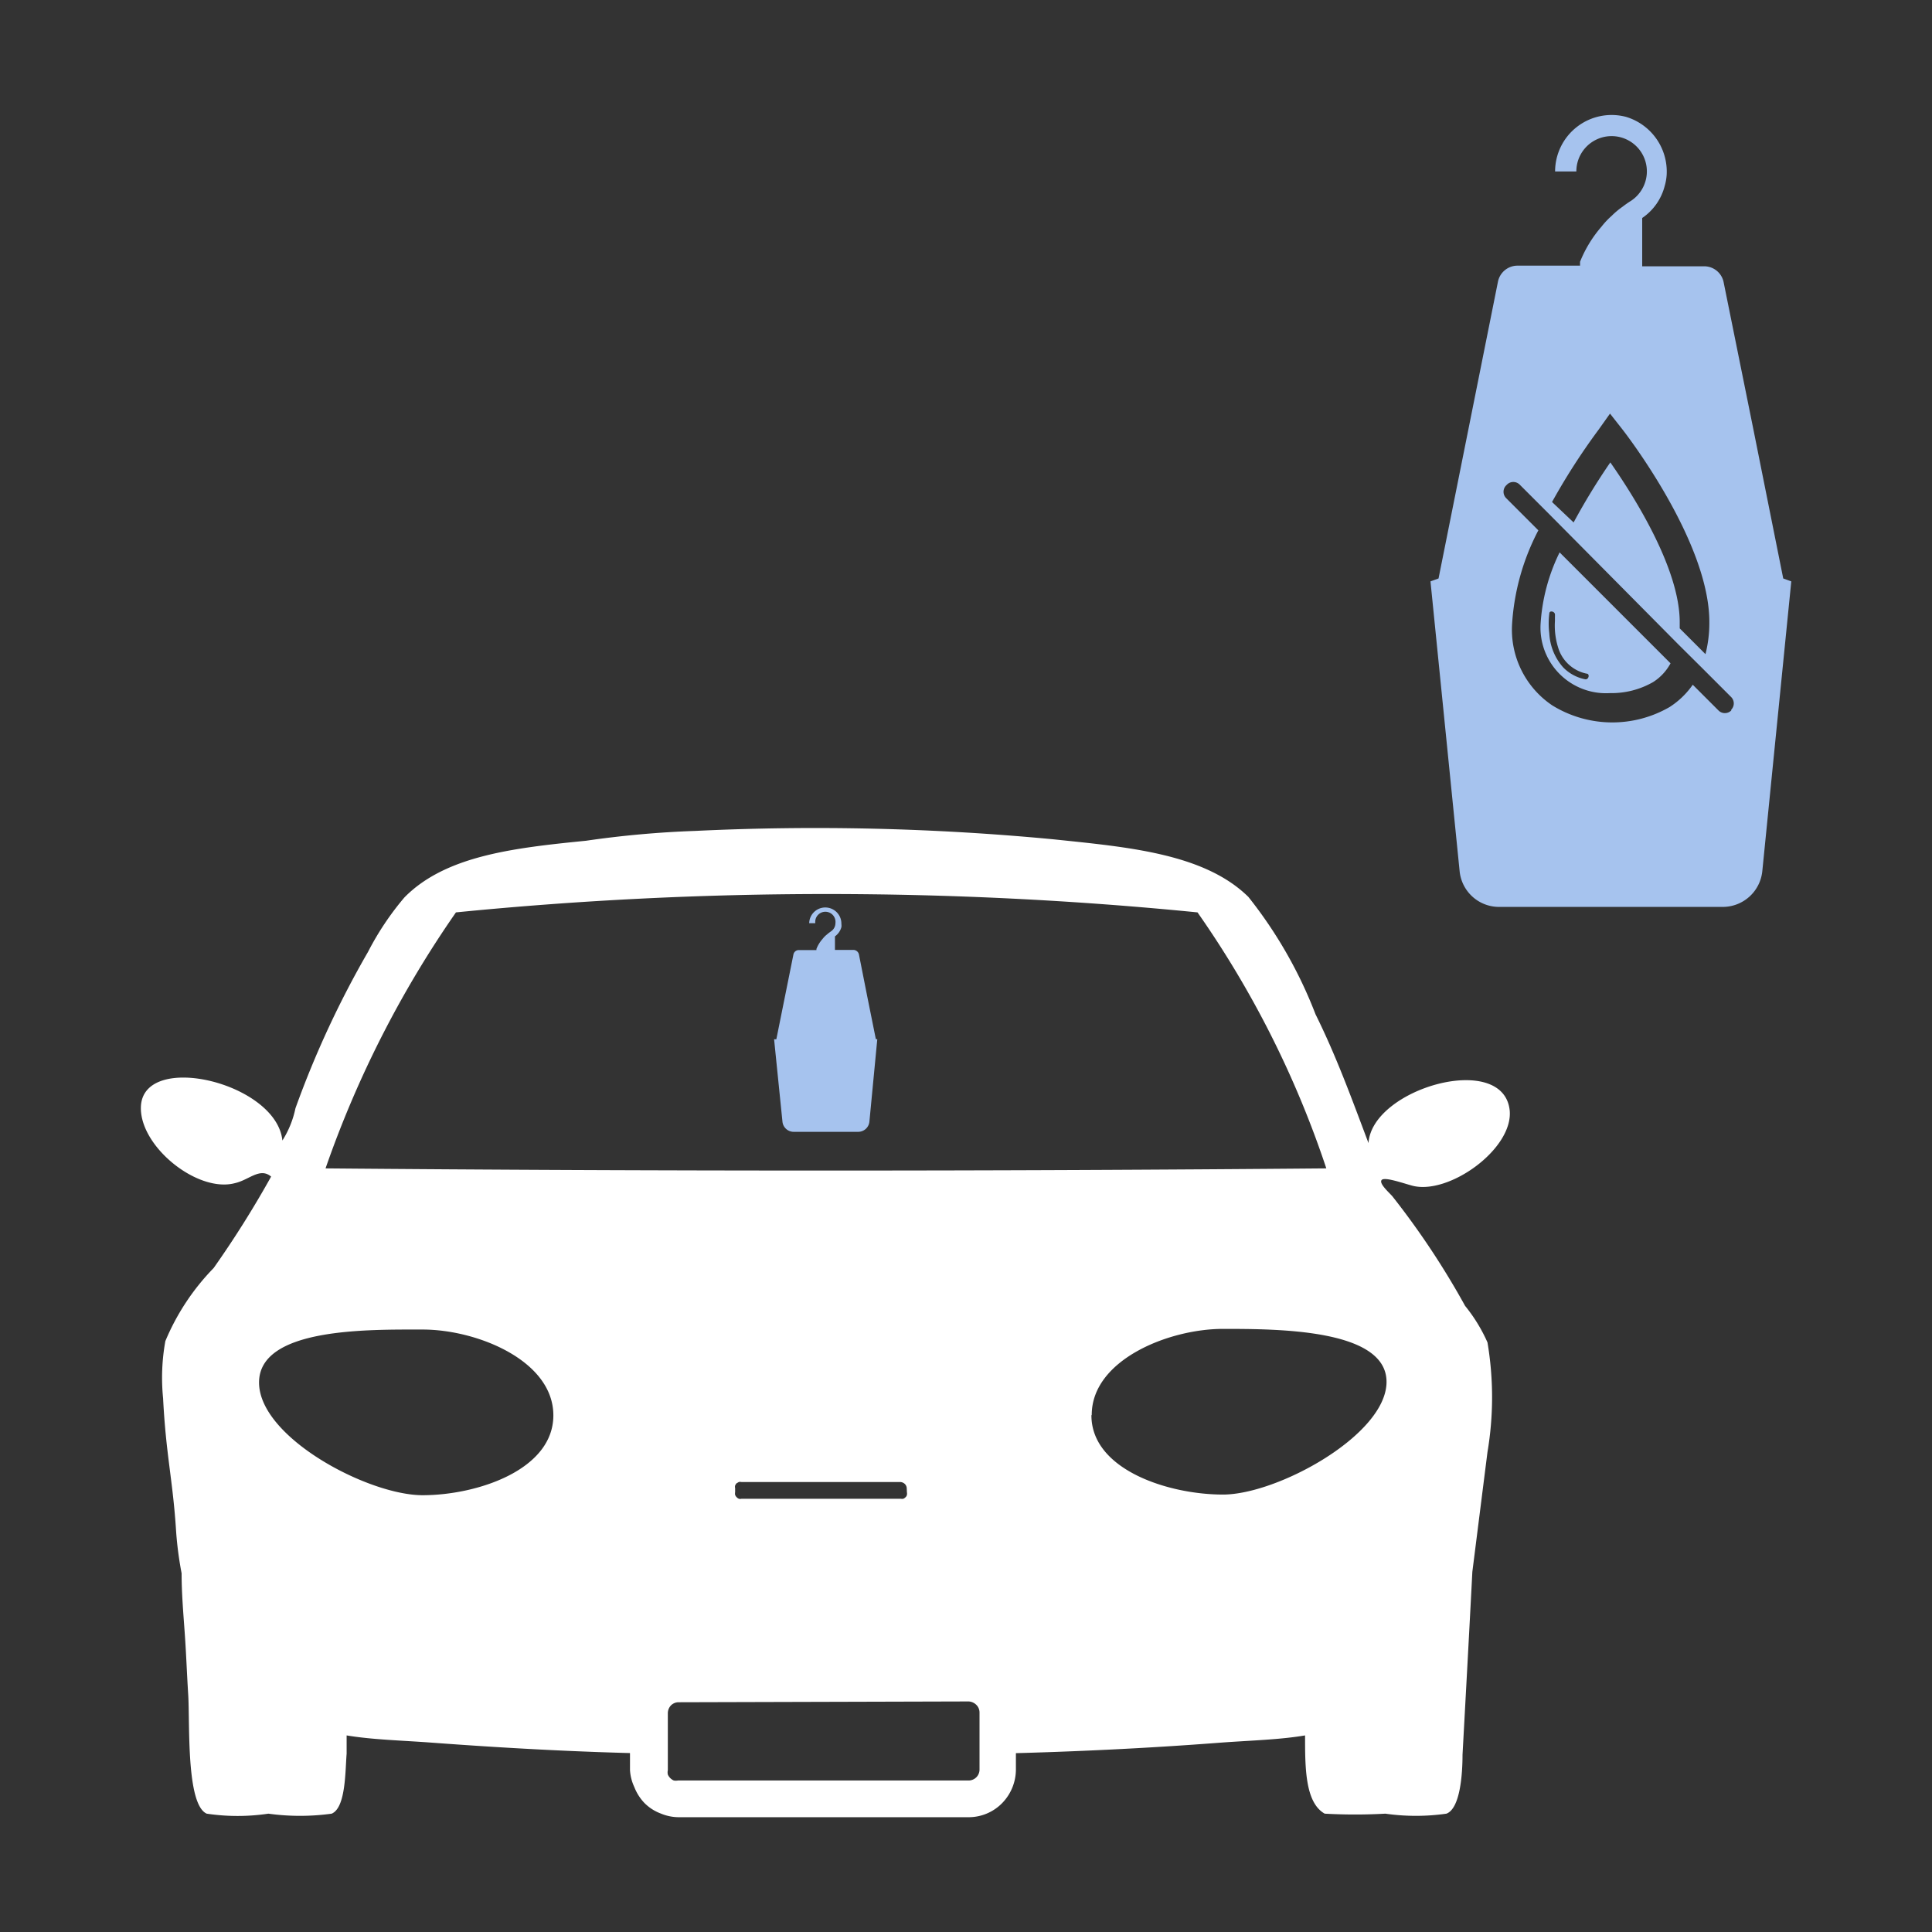 <svg xmlns="http://www.w3.org/2000/svg" viewBox="0 0 120 120"><rect x="0" y="0" width="120" height="120" fill="#333333" stroke="none"/><defs><style>.cls-1{fill:none;}.cls-2{fill:#fff;}.cls-3{fill:#a6c3ee;}</style></defs><g id="Слой_2" data-name="Слой 2"><g id="Слой_1-2" data-name="Слой 1"><rect class="cls-1" width="120" height="120"/><path id="Shape" class="cls-2" d="M60.17,105.68a.73.73,0,0,1,.47.21.67.67,0,0,1,.2.47v3.54a.68.68,0,0,1-.67.69H42.11a.75.75,0,0,1-.26,0,.72.72,0,0,1-.37-.37.63.63,0,0,1,0-.27v-3.54a.71.71,0,0,1,.19-.48.67.67,0,0,1,.48-.2Zm0-2.27H42.11a3.1,3.1,0,0,0-1.12.22,3,3,0,0,0-1,.64,3.1,3.1,0,0,0-.64,1,2.92,2.92,0,0,0-.22,1.13v3.54A2.88,2.88,0,0,0,39.4,111a3,3,0,0,0,.64,1,2.8,2.8,0,0,0,1,.64,2.91,2.91,0,0,0,1.12.23H60.17a2.91,2.91,0,0,0,2.07-.87,3,3,0,0,0,.86-2.09v-3.54a3,3,0,0,0-.87-2.07A3,3,0,0,0,60.17,103.41Z"/><path id="Shape-2" data-name="Shape" class="cls-2" d="M92.39,90.19a20.48,20.48,0,0,0,0-6.81A10.06,10.06,0,0,0,91,81.11a50,50,0,0,0-4.52-6.81c-.2-.23-.83-.78-.67-1s1.24.16,1.89.34c2.26.62,6.3-2.27,6.07-4.67C93.38,65.28,85.21,67.6,85,71c-1.06-2.81-2-5.4-3.29-8a27.63,27.63,0,0,0-4.17-7.29C74.79,53,70,52.61,65.42,52.13a155.9,155.9,0,0,0-22.25-.52,62.13,62.13,0,0,0-6.77.61c-4.51.45-8.73.93-11.28,3.52a17.8,17.8,0,0,0-2.26,3.38,59.94,59.94,0,0,0-4.51,9.72,6,6,0,0,1-.81,2c-.36-3.55-8.44-5.52-8.78-2.23-.23,2.48,3.45,5.5,5.82,4.88.9-.2,1.56-1,2.26-.41a63,63,0,0,1-3.57,5.68,14.48,14.48,0,0,0-3,4.54,12.81,12.81,0,0,0-.14,3.55c.18,3.56.61,5.08.81,8.29a22.2,22.2,0,0,0,.34,2.58c0,1.28.11,2.5.2,3.8s.12,2.27.21,3.74c.11,1.75-.14,6.82,1.15,7.39a12.94,12.94,0,0,0,3.83,0,14.37,14.37,0,0,0,3.93,0c.88-.37.84-2.62.93-3.73v-1.13c1.62.27,3.43.31,5.3.45,4.31.32,9,.59,13.81.68.23-.88-.43-3.29.34-3.79a7.51,7.51,0,0,1,2.5-.14H56.58c1.37,0,4.51-.34,5.14.21s0,2.77.27,3.72c4.74-.11,9.39-.34,13.81-.68,1.9-.14,3.66-.18,5.26-.45,0,2,0,4.17,1.22,4.86a33.87,33.87,0,0,0,3.77,0,13.37,13.37,0,0,0,3.79,0c.86-.32,1-2.48,1-3.66.21-3.84.43-7.86.61-11.36ZM26.25,92.87c-3.39,0-10.16-3.59-10.16-7s6.77-3.29,10.16-3.29,8.12,1.93,8.12,5.33S29.61,92.87,26.25,92.87Zm30.08-.18a.41.41,0,0,1,0,.16.25.25,0,0,1-.08.14.45.45,0,0,1-.14.1.41.41,0,0,1-.16,0H46.06a.33.33,0,0,1-.17,0,.45.45,0,0,1-.14-.1.42.42,0,0,1-.09-.14.47.47,0,0,1,0-.17v-.25a.32.32,0,0,1,0-.16.42.42,0,0,1,.09-.14l.14-.08a.45.45,0,0,1,.16,0h9.86a.45.45,0,0,1,.29.12.4.4,0,0,1,.12.29ZM20.22,72.57a65.32,65.32,0,0,1,8.1-15.9,233.19,233.19,0,0,1,46.06,0,61.53,61.53,0,0,1,8,15.9c-20.6.18-41.61.18-62.19,0ZM67.81,87.88c0-3.41,4.77-5.34,8.15-5.34s10.16,0,10.16,3.29-6.77,7-10.16,7-8.17-1.54-8.17-4.92Z"/><path class="cls-3" d="M95.69,38.73A4.07,4.07,0,0,0,100,43.05a5.19,5.19,0,0,0,2.67-.68,3.14,3.14,0,0,0,1.09-1.17l-6.89-6.89A11.67,11.67,0,0,0,95.69,38.73Zm2.85,3.11c.23,0,.14.4-.09.35a2.61,2.61,0,0,1-1.36-.74,3.43,3.43,0,0,1-.86-2.11,5.06,5.06,0,0,1,0-1.23c0-.23.39-.13.35.1,0,0,0-.06,0,0a.28.28,0,0,1,0,.09c0,.09,0,.19,0,.28a4.5,4.5,0,0,0,.26,1.82A2.34,2.34,0,0,0,98.54,41.84Z"/><path class="cls-3" d="M110.76,35.93l-1.88-9.39-1.82-9a1.23,1.23,0,0,0-1.2-1H102v-3a3.43,3.43,0,0,0,1.4-2,3.11,3.11,0,0,0,.12-.69A3.55,3.55,0,0,0,101,7.26a3.51,3.51,0,0,0-4.41,3.39h1.32a2.19,2.19,0,1,1,3.4,1.82,6.3,6.3,0,0,0-.53.37,5,5,0,0,0-.67.56h0a5.07,5.07,0,0,0-.64.68,7.68,7.68,0,0,0-1.33,2.18v.24H94.25a1.24,1.24,0,0,0-1.21,1L89.35,35.93l-.5.18,1.81,18a2.46,2.46,0,0,0,2.45,2.22H107a2.47,2.47,0,0,0,2.46-2.22l1.8-18ZM99.29,26.69l.71-1,.74.94c.22.28,5.43,7,5.43,12a7.86,7.86,0,0,1-.24,2l-1.6-1.6c0-.13,0-.26,0-.39,0-3.38-2.92-7.93-4.31-9.92a40.71,40.71,0,0,0-2.28,3.73L96.4,31.18A40.77,40.77,0,0,1,99.29,26.69Zm8.24,17.39,0,.05a.56.56,0,0,1-.79,0l-1.6-1.6a5.12,5.12,0,0,1-1.43,1.38,7.1,7.1,0,0,1-7.3-.1,5.67,5.67,0,0,1-2.49-5.08,14.47,14.47,0,0,1,1.63-5.79l-2-2a.56.56,0,0,1,0-.79l.05-.05a.56.56,0,0,1,.79,0l1.73,1.73,1.35,1.36L104.22,40h0l1.47,1.46h0l1.84,1.84A.56.56,0,0,1,107.53,44.08Z"/><path class="cls-3" d="M54.49,64.55,54,69.67a.7.7,0,0,1-.7.63h-4a.7.7,0,0,1-.7-.63l-.52-5.12.14,0,1.06-5.26a.34.34,0,0,1,.34-.28h1.09v-.07a2.07,2.07,0,0,1,.38-.62,1.71,1.71,0,0,1,.18-.2h0l.19-.16.15-.11a.61.61,0,0,0,.28-.51.63.63,0,1,0-1.25,0h-.38a1,1,0,1,1,2,.05.69.69,0,0,1,0,.2,1.05,1.05,0,0,1-.4.57V59H53a.36.36,0,0,1,.35.28l.51,2.58.54,2.68Z"/></g></g></svg>